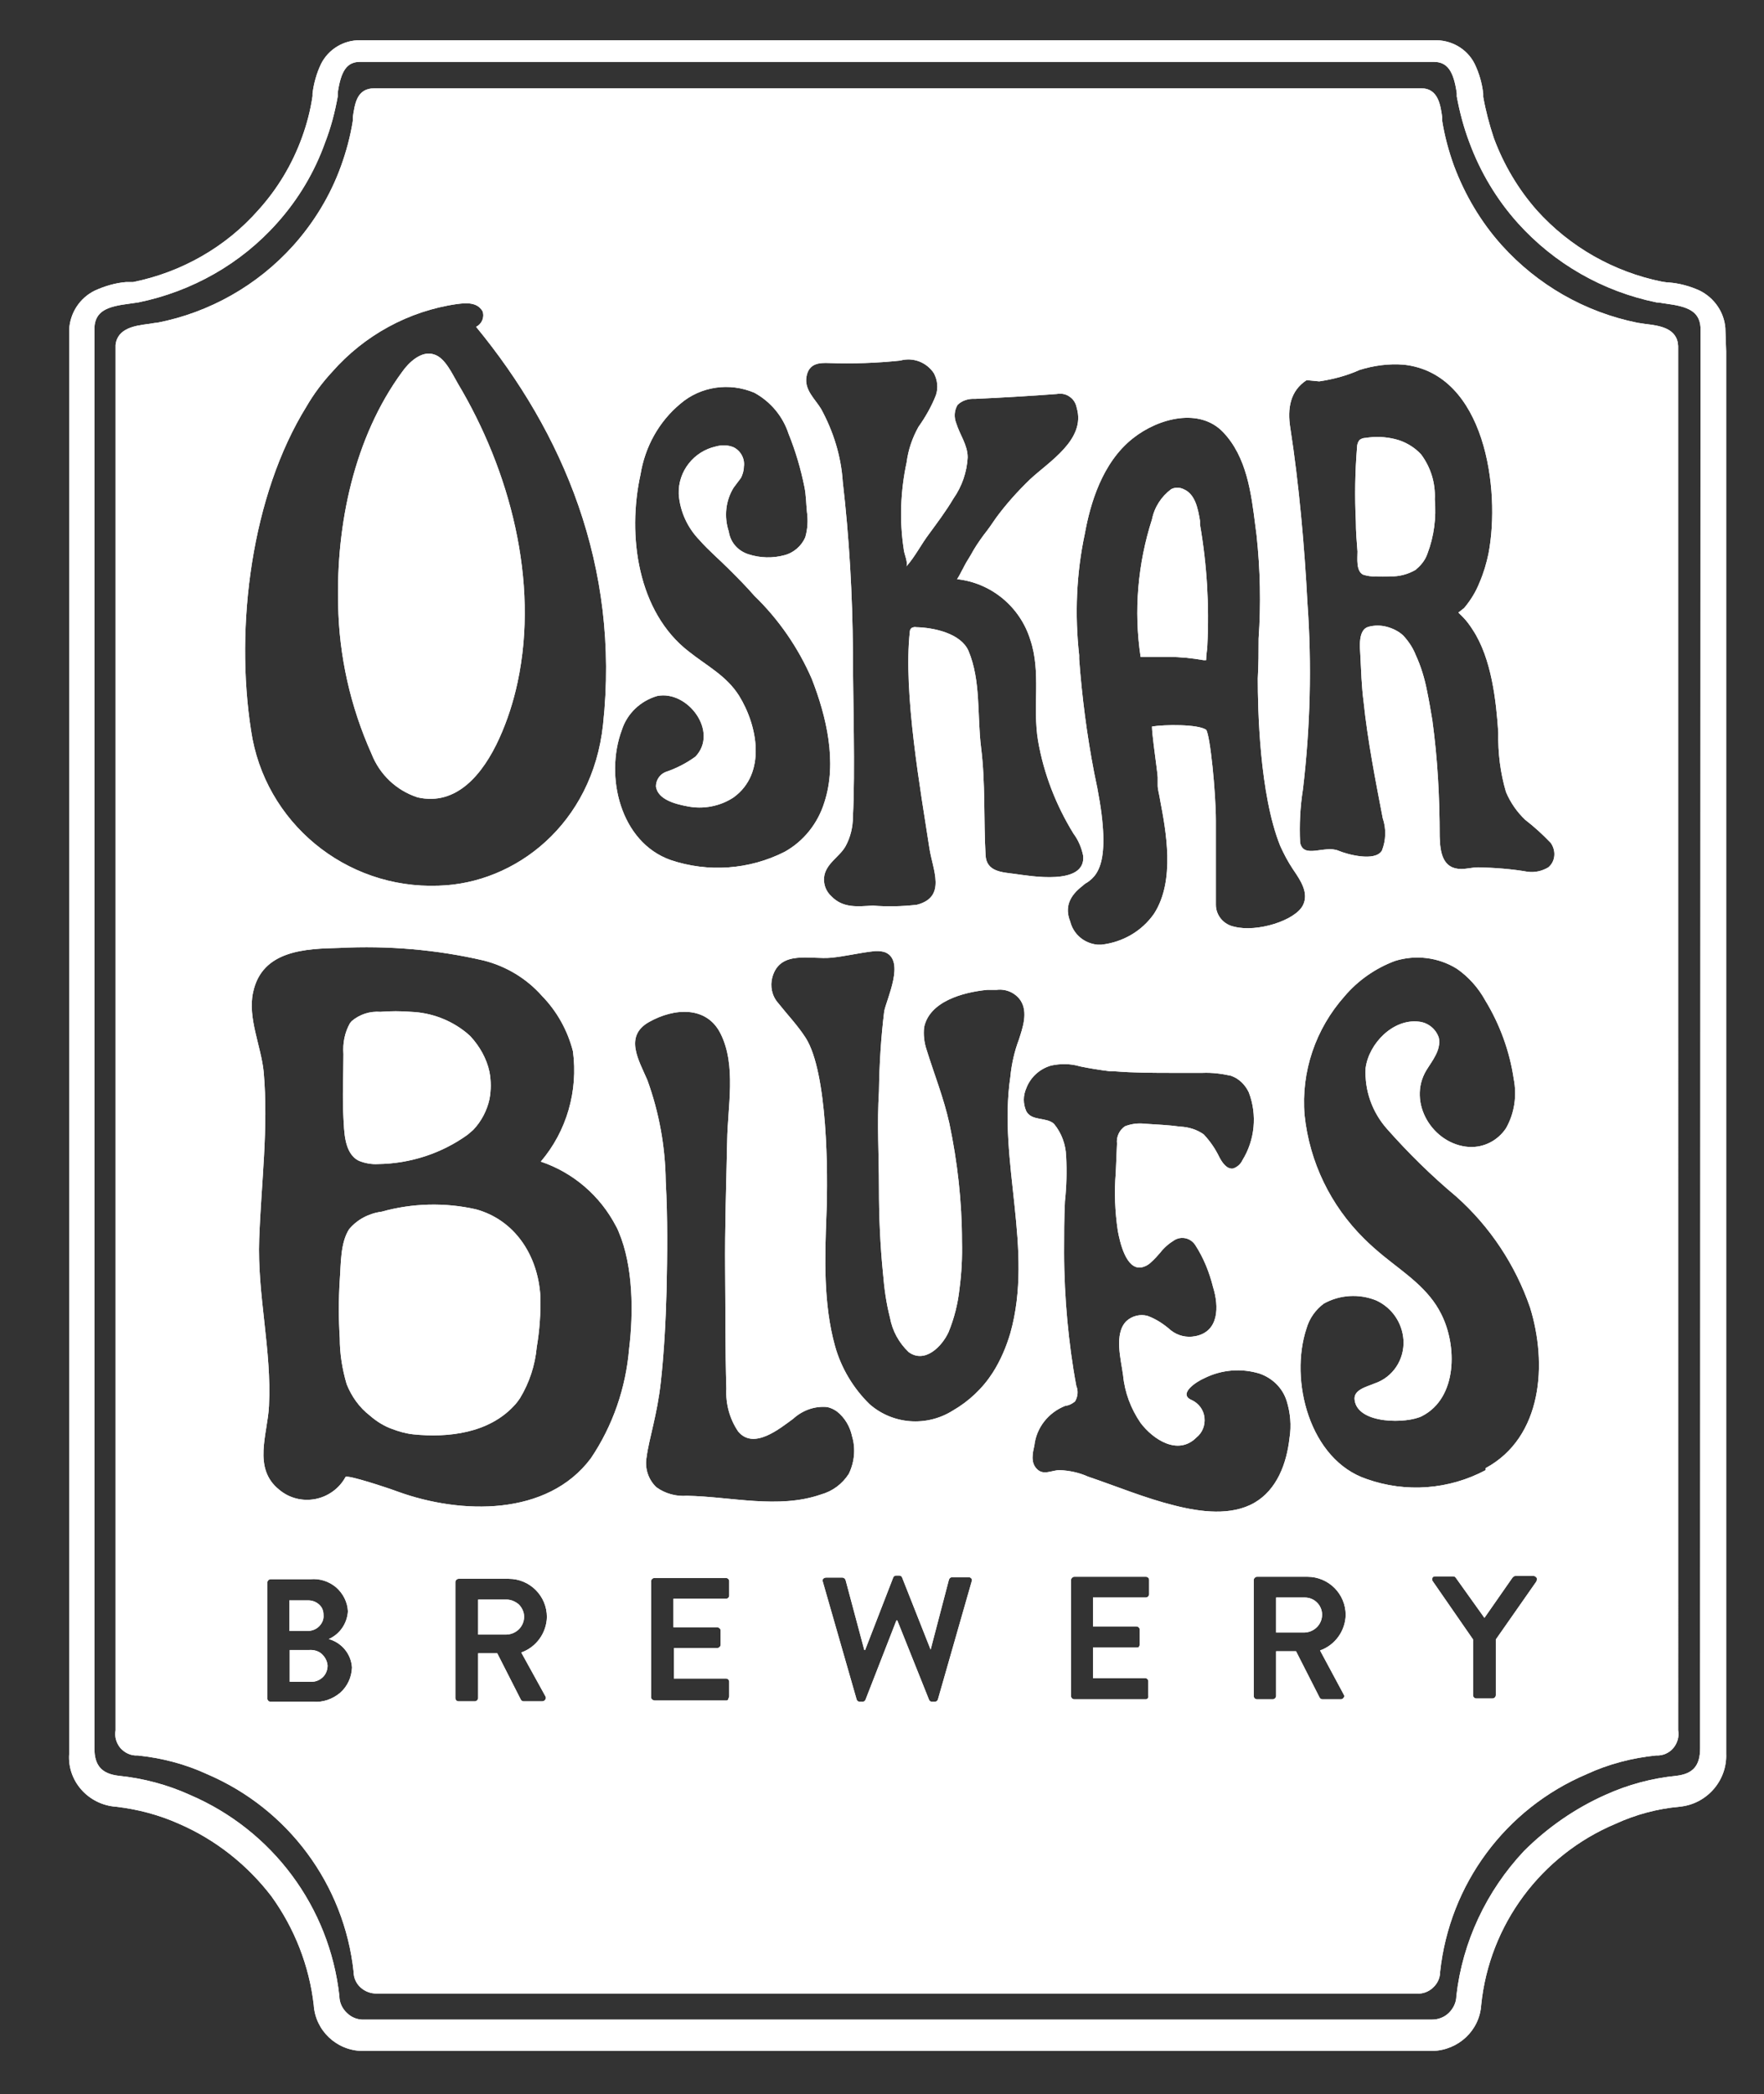 <?xml version="1.0" encoding="utf-8"?>
<!-- Generator: Adobe Illustrator 23.1.1, SVG Export Plug-In . SVG Version: 6.00 Build 0)  -->
<svg version="1.1" id="Layer_1" xmlns="http://www.w3.org/2000/svg" xmlns:xlink="http://www.w3.org/1999/xlink" x="0px" y="0px"
	 viewBox="0 0 433.5 514.5" style="enable-background:new 0 0 433.5 514.5;" xml:space="preserve">
<rect x="0" y="0" width="433.5" height="514.5" fill="#333333" stroke="none"/>
<style type="text/css">
	.st0{clip-path:url(#SVGID_2_);fill:#FFFFFF;}
	.st1{clip-path:url(#SVGID_4_);fill:#FFFFFF;}
	.st2{clip-path:url(#SVGID_6_);fill:#FFFFFF;}
	.st3{clip-path:url(#SVGID_8_);fill:#FFFFFF;}
	.st4{clip-path:url(#SVGID_10_);fill:#FFFFFF;}
	.st5{clip-path:url(#SVGID_12_);fill:#FFFFFF;}
	.st6{clip-path:url(#SVGID_14_);fill:#FFFFFF;}
	.st7{clip-path:url(#SVGID_16_);fill:#FFFFFF;}
	.st8{clip-path:url(#SVGID_18_);fill:#FFFFFF;}
	.st9{clip-path:url(#SVGID_20_);fill:#FFFFFF;}
	.st10{clip-path:url(#SVGID_22_);fill:#FFFFFF;}
</style>
<g>
	<g>
		<defs>
			<path id="SVGID_1_" d="M417.8,429.5l0.1-347.4c0-0.6,0-1.2,0-1.7c-0.3-4-3.2-5.1-8.5-5.8c-0.9-0.1-1.6-0.3-2.3-0.3
				c-13.2-2.7-25.1-9.5-34.1-19.5c-5.2-5.8-9.2-12.5-11.9-19.8c-1.4-3.7-2.4-7.5-3.1-11.3v-0.8c-0.8-5.6-2.4-7.7-5.7-7.7
				c-4.4,0-71.5,0-131.8,0s-127.4,0-132,0c-3.2,0-4.7,2.1-5.5,7.6v0.9c-0.7,3.9-1.7,7.7-3.1,11.3c-2.6,7.3-6.6,14-11.8,19.8
				c-8.9,10-20.9,16.8-34.1,19.5l-2.1,0.3c-5.6,0.7-8.4,1.8-8.7,5.8c0,0.5,0,1.1,0,1.6v347.5c0,4.3,1.8,6.3,6,6.8
				c6,0.6,12,2.2,17.5,4.7c20.3,8.7,34.3,27.6,36.7,49.4c0,1.6,0.7,3.1,1.9,4.2c1.1,1.1,2.7,1.7,4.3,1.6h262.3
				c1.6,0,3.1-0.6,4.2-1.7c1.1-1.1,1.8-2.6,1.8-4.1c1.5-13.3,7.4-25.8,16.6-35.6c5.8-5.8,12.6-10.5,20-13.8
				c5.5-2.5,11.4-4.1,17.5-4.7C416,435.8,417.8,433.9,417.8,429.5z M424,80.6l0.2,5.7v344.5c0.3,6.7-4.8,12.5-11.5,13.1
				c-5.4,0.5-10.7,1.9-15.7,4.2c-18.3,7.7-31,24.8-33,44.5c-0.4,6.3-5.6,11.1-11.9,11.3H89c-6.3-0.1-11.5-5-11.9-11.3
				c-1.1-9.6-4.7-18.8-10.4-26.7c-5.9-7.7-13.7-13.9-22.7-17.8c-4.9-2.2-10.2-3.6-15.5-4.2c-6.8-0.5-12-6.3-11.5-13V83.2
				c0-0.7,0-1.4,0-2.2c0.2-4.1,2.6-7.8,6.3-9.6c2.4-1.1,5.1-1.9,7.7-2.1h0.2h1.5c11.9-2.4,22.8-8.6,30.8-17.7
				c4.7-5.2,8.3-11.2,10.7-17.8c1.2-3.3,2.1-6.7,2.6-10.2V23c0.3-2.5,1-5,2.1-7.3c1.8-3.6,5.6-5.9,9.6-5.8c4.6,0,69.9,0,132,0
				c62.2,0,127.5,0,131.8,0c4.2-0.2,8.2,2,10.1,5.8c1.1,2.3,1.8,4.7,2.1,7.3v0.8c0.6,3.4,1.5,6.8,2.6,10.1c2.4,6.5,6,12.6,10.6,17.8
				c8.1,9,18.9,15.1,30.7,17.5l1.4,0.2h0.3c2.6,0.2,5.2,0.9,7.6,2C421.3,73.2,423.7,76.7,424,80.6z"/>
		</defs>
		<use xlink:href="#SVGID_1_"  style="overflow:visible;fill:#FFFFFF;"/>
		<clipPath id="SVGID_2_">
			<use xlink:href="#SVGID_1_"  style="overflow:visible;"/>
		</clipPath>
		<rect x="12.7" y="5.8" class="st0" width="415.7" height="502.1"/>
	</g>
	<g>
		<defs>
			<path id="SVGID_3_" d="M320.7,392.5h-7.1v8.6h7c2.4-0.1,4.3-2,4.3-4.4C324.9,394.4,323,392.5,320.7,392.5z"/>
		</defs>
		<use xlink:href="#SVGID_3_"  style="overflow:visible;fill:#FFFFFF;"/>
		<clipPath id="SVGID_4_">
			<use xlink:href="#SVGID_3_"  style="overflow:visible;"/>
		</clipPath>
		<rect x="309.5" y="388.3" class="st1" width="19.6" height="16.9"/>
	</g>
	<g>
		<defs>
			<path id="SVGID_5_" d="M124.5,393h-7v8.6h7c2.4-0.1,4.3-2,4.3-4.4c0-1.1-0.5-2.2-1.3-3C126.7,393.5,125.6,393,124.5,393z"/>
		</defs>
		<use xlink:href="#SVGID_5_"  style="overflow:visible;fill:#FFFFFF;"/>
		<clipPath id="SVGID_6_">
			<use xlink:href="#SVGID_5_"  style="overflow:visible;"/>
		</clipPath>
		<rect x="113.3" y="388.9" class="st2" width="19.6" height="16.9"/>
	</g>
	<g>
		<defs>
			<path id="SVGID_7_" d="M116.9,297.1c-7.6-1.7-15.6-1.5-23.1,0.6c-3.1,0.4-6,1.9-8,4.3c-2.2,3.4-2,8.6-2.3,12.5
				c-0.3,4.8-0.3,9.4,0,14.3c0,3.8,0.6,7.6,1.7,11.3c1.2,3,3.1,5.7,5.7,7.7c1.6,1.4,3.5,2.6,5.5,3.3c1.6,0.6,3.3,1.1,5.1,1.3
				c8.7,0.9,18.6-0.3,24.8-7c0.6-0.6,1.1-1.3,1.5-1.9c2.3-3.8,3.7-8.1,4.1-12.5c0.7-4.1,1-8.3,0.9-12.5
				C132.2,308.4,126.5,299.7,116.9,297.1z"/>
		</defs>
		<use xlink:href="#SVGID_7_"  style="overflow:visible;fill:#FFFFFF;"/>
		<clipPath id="SVGID_8_">
			<use xlink:href="#SVGID_7_"  style="overflow:visible;"/>
		</clipPath>
		<rect x="79.1" y="291.8" class="st3" width="57.9" height="65"/>
	</g>
	<g>
		<defs>
			<path id="SVGID_9_" d="M88.2,285.2c1.5,0.6,3.1,0.9,4.7,0.8c7.9-0.1,15.6-2.6,22-7.2c0.5-0.4,0.9-0.8,1.4-1.2
				c2-2.1,3.4-4.8,4-7.6c0.4-2.2,0.4-4.4,0-6.6c-0.7-3.3-2.4-6.3-4.7-8.8l-0.9-0.8c-3.9-3.2-8.7-5-13.7-5.2c-2.5-0.2-5-0.2-7.5,0
				c-2.6-0.2-5.1,0.6-7.1,2.3l-0.4,0.5c-1.3,2.3-1.8,4.9-1.6,7.6c0,5.4-0.3,10.3,0,15.6C84.6,277.8,84.5,283.4,88.2,285.2z"/>
		</defs>
		<use xlink:href="#SVGID_9_"  style="overflow:visible;fill:#FFFFFF;"/>
		<clipPath id="SVGID_10_">
			<use xlink:href="#SVGID_9_"  style="overflow:visible;"/>
		</clipPath>
		<rect x="80.1" y="244.3" class="st4" width="44.7" height="45.9"/>
	</g>
	<g>
		<defs>
			<path id="SVGID_11_" d="M285.2,161.4h2c2.9,0,5.7,0.3,8.6,0.8c0.2,0,0.4,0,0.6,0c0-1.5,0.3-2.6,0.3-3.6
				c0.5-9.9-0.1-19.9-1.8-29.7V128c-0.5-3.1-1.2-6.6-4-7.8c-1-0.5-2.2-0.5-3.1,0c-2.4,1.8-4.1,4.4-4.7,7.4
				c-3.5,10.9-4.5,22.5-2.8,33.8H285.2z"/>
		</defs>
		<use xlink:href="#SVGID_11_"  style="overflow:visible;fill:#FFFFFF;"/>
		<clipPath id="SVGID_12_">
			<use xlink:href="#SVGID_11_"  style="overflow:visible;"/>
		</clipPath>
		<rect x="275.2" y="115.6" class="st5" width="25.8" height="50.8"/>
	</g>
	<g>
		<defs>
			<path id="SVGID_13_" d="M75.9,405.4h-4.7v7.8h5.4c1,0,2-0.4,2.8-1.2c0.7-0.7,1.1-1.7,1.1-2.8c-0.1-1.1-0.6-2.1-1.5-2.9
				C78.2,405.6,77,405.3,75.9,405.4z"/>
		</defs>
		<use xlink:href="#SVGID_13_"  style="overflow:visible;fill:#FFFFFF;"/>
		<clipPath id="SVGID_14_">
			<use xlink:href="#SVGID_13_"  style="overflow:visible;"/>
		</clipPath>
		<rect x="67" y="401.2" class="st6" width="17.6" height="16.1"/>
	</g>
	<g>
		<defs>
			<path id="SVGID_15_" d="M79.5,396.8c0-1-0.3-1.9-1.1-2.6s-1.7-1-2.7-1h-4.6v7.5h4.6c1,0,2-0.4,2.7-1.1
				C79.2,398.8,79.6,397.8,79.5,396.8z"/>
		</defs>
		<use xlink:href="#SVGID_15_"  style="overflow:visible;fill:#FFFFFF;"/>
		<clipPath id="SVGID_16_">
			<use xlink:href="#SVGID_15_"  style="overflow:visible;"/>
		</clipPath>
		<rect x="67" y="389" class="st7" width="16.7" height="15.8"/>
	</g>
	<g>
		<defs>
			<path id="SVGID_17_" d="M102.6,195.9c9.6,2.2,16.1-5.7,20.1-14.5c2-4.4,3.5-9.1,4.5-13.8c5.3-24.8-1.9-52-14.7-73.4
				c-1.3-2.2-3.1-6.3-5.8-7.1c-3.1-1.1-6.3,2-7.9,4.3c-11.8,16.1-16.2,37.5-15.7,57.1c0.2,12.6,3,25.1,8.2,36.7
				C93.3,190.3,97.4,194.2,102.6,195.9z"/>
		</defs>
		<use xlink:href="#SVGID_17_"  style="overflow:visible;fill:#FFFFFF;"/>
		<clipPath id="SVGID_18_">
			<use xlink:href="#SVGID_17_"  style="overflow:visible;"/>
		</clipPath>
		<rect x="79" y="82.8" class="st8" width="54.2" height="117.6"/>
	</g>
	<g>
		<defs>
			<path id="SVGID_19_" d="M380.5,213.1c-1.5,0.9-3.2,1.3-5,1.1c-4-0.7-8.1-1-12.2-1.1c-1.4,0-2.8,0.4-4.2,0.4c-4.6,0-5.2-4.1-5.3-8
				c0-9.5-0.5-19-1.8-28.5c-0.4-2.4-0.8-4.8-1.3-7.2c-0.6-3.1-1.5-6.1-2.8-8.9c-0.7-1.8-1.8-3.4-3.1-4.8c-1.1-1-2.5-1.7-4-2.1
				c-1.5-0.4-3-0.4-4.5,0c-2.6,0.7-2.1,5.1-2,6.9c0.2,3.8,0.3,7.7,0.8,11.5c1,9.6,2.9,19.2,4.7,28.6c0.9,2.6,0.8,5.5-0.2,8
				c-1.7,2.8-8.6,0.9-10.7,0c-3.4-1.4-8.6,2.1-9.4-2c-0.2-4.4,0-8.7,0.7-13.1c1.8-15.2,2.2-30.5,1.1-45.8
				c-0.7-13.7-2.1-29.4-4.2-42.9c-0.8-4.9,0-9.2,4-11.8c1.1,0.1,2.1,0.2,3.1,0.3c3.4-0.5,6.8-1.4,9.9-2.8c3.5-1.1,7.2-1.6,10.9-1.3
				c20,2.2,23.8,30.7,20.8,46.4c-0.5,2.4-1.2,4.8-2.2,7.1c-0.9,2.3-2.2,4.4-3.8,6.3l-1.4,1.1l1.1,1.1c0.9,0.9,1.7,2,2.4,3.1
				c4.7,7.1,5.8,17.7,6.3,25.3c-0.1,4.9,0.5,9.9,1.9,14.6c1.1,2.6,2.7,4.9,4.7,6.8c2.2,1.7,4.3,3.6,6.3,5.7
				C382.5,209.1,382.2,211.7,380.5,213.1z M365.1,361.2c-9,4.8-19.6,5.6-29.2,2.2c-14.1-4.7-19.1-24.3-14.8-37.1
				c0.7-2.4,2.2-4.5,4.2-6c3.9-2.2,8.7-2.5,12.9-0.8c3.9,1.8,6.4,5.5,6.7,9.7c0.3,4.8-2.6,9.2-7.1,10.7c-1.8,0.8-5.3,1.5-4.9,4.1
				c0.8,6,13,5.8,16.6,3.9c8.7-4.5,8.6-17.3,4.7-25c-3.1-6.3-8.9-10-14.2-14.3c-1.7-1.4-3.3-2.8-4.8-4.3
				c-8.2-8.1-13.4-18.8-14.6-30.3c-0.9-10.7,2.7-21.2,9.8-29.2c3.3-3.9,7.6-6.9,12.4-8.7c5.1-1.6,10.7-0.9,15.2,1.9
				c2.9,2,5.3,4.7,7,7.8c3.6,5.9,6,12.5,7,19.3c0.8,4.1,0.2,8.4-1.9,12.1c-2,3-5.4,4.8-9.1,4.6c-8.9-0.6-15.2-10.9-10.5-18.8
				c1.4-2.3,3.7-5,3.1-8c-0.7-2.2-2.7-3.8-5-4c-6.3-0.7-12.2,5.4-13,11.4c-0.3,5.5,1.6,10.8,5.2,14.9c5.3,6,11,11.6,17.1,16.7
				c8.3,7.4,14.5,16.8,18.1,27.2c4.3,13.8,3.1,31.9-10.9,39.5L365.1,361.2z M377.6,388.5l-10,14.3v13.7c0,0.4-0.4,0.8-0.8,0.8h-4
				c-0.5,0-0.8-0.4-0.8-0.8v-13.7l-9.9-14.3c-0.2-0.2-0.2-0.6-0.1-0.8c0.1-0.3,0.4-0.4,0.7-0.4h4.4c0.3,0,0.5,0.1,0.7,0.4l7,9.8
				l6.9-9.9c0.2-0.2,0.4-0.4,0.7-0.4h4.5c0.3,0,0.5,0.2,0.7,0.4c0.1,0.2,0.2,0.5,0,0.8V388.5z M330.2,416.3c0.2,0.3,0.2,0.6,0,0.8
				c-0.2,0.3-0.4,0.4-0.7,0.4H325c-0.3,0-0.5-0.1-0.7-0.4l-5.8-11.4h-4.9v11c0,0.4-0.4,0.8-0.8,0.8h-3.9c-0.5,0-0.8-0.4-0.8-0.8
				v-28.5c0-0.4,0.4-0.8,0.8-0.8h12.4c5.2,0,9.4,4.2,9.4,9.4c-0.1,3.9-2.6,7.4-6.3,8.7L330.2,416.3z M288.7,369.9
				c-7.3-1.8-14.2-4.7-21.3-7.1c-2.2-1-4.6-1.5-7-1.6c-1.9,0-4,1.4-5.6-0.3c-1.6-1.6-1-4-0.6-5.8c0.5-4.4,3.5-8.1,7.6-9.7
				c0.9-0.1,1.7-0.5,2.4-1.1c0.7-1.2,0.8-2.6,0.3-3.8c-1-5.3-1.7-10.7-2.2-16c-0.5-5.3-0.8-11.2-0.8-16.8c0-4.1,0-8.3,0.2-12.5
				c0.4-3.7,0.5-7.4,0.3-11.1c-0.1-2.9-1.1-5.7-3-8c-1.9-1.7-5.5-0.6-6.8-3.1c-0.8-1.8-0.8-3.8,0-5.6c1-2.7,3.3-4.8,6.1-5.6
				c2.3-0.5,4.8-0.5,7.1,0.2c2.4,0.5,4.9,0.9,7.4,1.2h1c4.9,0.4,9.8,0.4,14.7,0.4h7c2.4-0.1,4.7,0.2,7,0.7c2,0.7,3.5,2.2,4.4,4.1
				c2.1,5.5,1.5,11.7-1.6,16.7c-0.4,0.9-1.3,1.7-2.3,2c-1.5,0.2-2.6-1.4-3.3-2.7c-1-2.1-2.3-4-3.9-5.7c-1.7-1.2-3.7-1.8-5.8-1.9
				c-2.9-0.4-5.7-0.5-8.6-0.7c-1.7-0.2-3.3,0-4.9,0.6c-1.4,0.9-2.2,2.6-2,4.3l-0.3,7.1c-0.4,4.8-0.2,9.6,0.5,14.3
				c0.5,2.7,2,9.6,5.8,9c0.9-0.2,1.7-0.6,2.4-1.3c0.8-0.7,1.5-1.5,2.2-2.3c1-1.3,2.2-2.3,3.5-3.1c1.8-1.1,4.1-0.5,5.2,1.3
				c2,3.1,3.4,6.6,4.3,10.2c1.5,4.8,1.5,11-4.4,12.1c-2.1,0.4-4.2-0.1-5.9-1.4c-1.7-1.5-3.6-2.8-5.8-3.6c-1.8-0.5-3.8,0-5.2,1.3
				c-3.1,3.1-1.3,9.5-0.8,13.3c0.4,4.2,1.9,8.2,4.3,11.7c3.1,4.1,9.2,8.1,13.7,3.6c1.5-1.2,2.2-3,2-4.9c-0.2-1.9-1.4-3.5-3.1-4.3
				c-3.6-1.5,1.2-4.6,3.1-5.4c4.2-2.1,9.1-2.5,13.6-1.1c3.1,1.1,5.6,3.5,6.6,6.7c0.9,2.9,1.2,6,0.7,9.1c-0.7,6.3-3.1,12.7-8.6,15.9
				C302.6,372.5,295,371.5,288.7,369.9z M281.6,417.5H264c-0.5,0-0.8-0.4-0.8-0.8v-28.5c0-0.4,0.4-0.8,0.8-0.8h17.6
				c0.5,0,0.8,0.4,0.8,0.8v3.5c0,0.2-0.1,0.4-0.3,0.6c-0.2,0.2-0.4,0.2-0.6,0.2h-12.9v7.1h10.7c0.4,0,0.8,0.4,0.8,0.8v3.6
				c0,0.2-0.1,0.4-0.2,0.6s-0.4,0.2-0.6,0.2h-10.7v7.5h12.8c0.5,0,0.8,0.4,0.8,0.8v3.5C282.3,417.1,282,417.5,281.6,417.5z
				 M250.4,255.4c-1.1,2.9-1.8,6-2.1,9.1c-3.1,21,5.8,42.3,0,63c-1,3.4-2.4,6.7-4.3,9.7c-2.5,3.9-5.9,7.1-9.9,9.4
				c-6.4,4-14.7,3.4-20.4-1.6c-4-3.9-7-8.9-8.5-14.3c-2.9-10.4-2.5-21.9-2.1-32.4c0.4-9.9,0.3-34.8-5.1-43.3c-2-3.1-4.5-5.7-6.8-8.6
				c-1.5-1.7-2-4.1-1.4-6.3c1.9-6.8,9.4-4.3,14.5-4.8c3.1-0.3,6.5-1.1,9.7-1.5c1.2-0.2,2.5-0.2,3.6,0.2c4.8,2.1,0.4,11.2-0.3,14.4
				c-0.8,6.5-1.2,13.1-1.3,19.7c-0.5,7.9,0,15.9,0,23.8c0,7,0.3,14,1,21c0.3,3.7,0.8,7.3,1.7,10.8c0.6,3.3,2.2,6.2,4.6,8.5
				c4,2.9,8.2-1.4,9.8-4.9c1.4-3.4,2.3-7,2.7-10.7c0.5-3.8,0.7-7.7,0.6-11.6c0-9.8-1.1-19.5-3.1-29c-1.4-6.3-3.7-12-5.6-18.1
				c-0.6-1.8-0.8-3.7-0.6-5.5c1.3-6.3,9.4-8.6,15.5-9.2c0.8,0,1.6,0,2.3,0c2.3-0.3,4.6,0.7,5.9,2.6
				C252.7,248.7,251.3,252.6,250.4,255.4z M230.5,417.5c-0.1,0.4-0.4,0.6-0.8,0.6H229c-0.3,0-0.6-0.2-0.7-0.5l-7.8-19.5h-0.2
				l-7.6,19.5c-0.1,0.3-0.4,0.5-0.7,0.5h-0.7c-0.4,0-0.7-0.2-0.8-0.6l-8.3-28.9c-0.1-0.2-0.1-0.5,0.1-0.7c0.2-0.2,0.4-0.3,0.7-0.3h4
				c0.4,0,0.7,0.3,0.8,0.6l4.6,17.2h0.2l6.9-17.8c0.1-0.3,0.4-0.5,0.7-0.5h0.8c0.3,0,0.6,0.2,0.7,0.5l7,17.7l4.5-17.2
				c0.1-0.3,0.4-0.6,0.8-0.6h4c0.3,0,0.5,0.1,0.7,0.3c0.2,0.2,0.2,0.5,0.1,0.7L230.5,417.5z M168.8,367.5c-2.6,0.2-5.3-0.5-7.5-2.1
				c-2-1.9-2.9-4.7-2.4-7.4c0.6-4.6,2.6-10.3,3.5-18.5c0.8-7.4,1.2-14.8,1.4-22.3c0.2-9,0.3-18-0.2-27c-0.1-8.4-1.6-16.8-4.5-24.8
				c-2.1-4.9-5.8-10.8,0.4-14.3c6.2-3.5,14.2-4,17.6,2.9c3.9,7.8,1.7,18,1.6,26.3c-0.2,9.6-0.6,21.9-0.5,31.6
				c0.1,9.8,0,19.6,0.3,29.3c-0.2,3.7,0.8,7.4,2.9,10.5c3.8,4.6,10.2-0.7,13.5-3.1c2.3-2.1,5.3-3.2,8.4-2.9c0.9,0.2,1.7,0.6,2.4,1.1
				c1.9,1.5,3.2,3.7,3.7,6.1c0.9,3,0.6,6.3-0.8,9.2c-1.6,2.5-4,4.3-6.9,5.1C191.3,370.8,179.6,367.7,168.8,367.5z M178.5,417.8
				h-17.6c-0.2,0-0.4-0.1-0.6-0.2c-0.2-0.2-0.3-0.4-0.3-0.6v-28.5c0-0.4,0.4-0.8,0.8-0.8h17.6c0.5,0,0.8,0.4,0.8,0.8v3.5
				c0,0.5-0.4,0.8-0.8,0.8h-12.9v7h10.7c0.4,0,0.8,0.3,0.9,0.7v3.6c0,0.4-0.4,0.8-0.8,0.8h-10.7v7.5h12.8c0.5,0,0.8,0.4,0.8,0.8v3.5
				c0,0.2-0.1,0.5-0.2,0.6C179,417.7,178.7,417.8,178.5,417.8z M154.6,331.4c-0.8,9.6-4,18.9-9.4,26.9
				c-10.7,14.3-31.9,13.8-47.4,8.2c-2.1-0.8-12.6-4.3-12.9-3.6c-1.5,2.8-4.3,4.8-7.4,5.4c-3.2,0.6-6.4-0.2-8.9-2.3
				c-6.6-5.3-2.8-13.7-2.5-20.6c0.7-13.7-2.9-27.2-2.4-41c0.5-13.8,2.3-27.3,1.1-41c-0.6-6.3-4-13.3-2.6-19.6
				c2.2-10.4,13-10.7,21.2-10.9c11.9-0.6,23.9,0.4,35.5,3.1c5.5,1.4,10.5,4.4,14.3,8.7c3.7,3.8,6.3,8.5,7.6,13.6
				c1.3,9.7-1.5,19.6-7.9,27.1c8,2.7,14.6,8.4,18.5,15.9c0.3,0.5,0.5,1,0.7,1.5C155.6,311.1,155.7,322.5,154.6,331.4z M134,416.7
				c0.2,0.3,0.2,0.6,0,0.9c-0.2,0.3-0.5,0.4-0.8,0.4h-4.5c-0.3,0-0.5-0.1-0.7-0.4l-5.8-11.4h-4.7v11c0,0.4-0.4,0.8-0.8,0.8h-4
				c-0.5,0-0.8-0.4-0.8-0.8v-28.5c0-0.4,0.4-0.8,0.8-0.8H125c5.2,0,9.4,4.2,9.4,9.4c-0.1,3.9-2.6,7.4-6.3,8.7L134,416.7z M77,418.1
				H66.5c-0.5,0-0.8-0.4-0.8-0.8v-28.5c0-0.4,0.4-0.8,0.8-0.8h9.8c2.3-0.2,4.5,0.5,6.3,2c1.7,1.5,2.8,3.6,2.9,5.9
				c-0.2,3-2,5.6-4.7,6.8c3.2,0.9,5.5,3.7,5.7,7c-0.1,2.4-1.1,4.6-2.9,6.2C81.7,417.5,79.3,418.3,77,418.1z M75.3,99.9
				c1.8-3.1,3.9-5.9,6.3-8.5c7.9-9,18.8-15,30.7-16.7c2.3-0.3,5-0.5,6.3,1.8c0.5,1.5-0.2,3.1-1.6,3.8c21.3,25.9,35.4,58.8,31.2,97.7
				c-2.6,24.5-21.6,39.1-40.4,39.6c-22.9,0.9-42.8-15.6-46.1-38.1C57.7,153.8,61.8,121.7,75.3,99.9z M152.8,179.4
				c1.3-4.1,4.6-7.2,8.7-8.4c7.5-1.5,15.2,8.8,9.4,14.9c-2.2,1.6-4.7,2.9-7.4,3.8c-1.4,0.6-2.3,2-2.3,3.5c0.4,3.3,5,4.4,7.7,4.9
				c3.9,0.8,8.1,0,11.4-2.2c8.1-5.9,5.9-17.6,1.3-25c-3.1-4.9-7.9-7.3-12.3-10.8c-12.6-9.7-15.2-28.5-11.9-43.5
				c1.1-6.8,4.5-13,9.8-17.4c5-4.3,12.1-5.3,18.2-2.7c4,2.2,7,5.8,8.4,10.1c1.7,4.2,3,8.6,3.9,13.1c0.4,2,0.4,4,0.6,6
				c0.3,2.1,0.2,4.2-0.4,6.3c-0.9,2.1-2.8,3.8-5.1,4.4c-2.9,0.8-6,0.7-8.8-0.2c-2.6-0.8-4.5-2.9-4.9-5.6c-1.2-3.6-0.8-7.6,1.2-10.8
				c0.6-0.8,1.2-1.6,1.8-2.4c0.4-0.8,0.7-1.8,0.7-2.7c0.3-1.9-0.7-3.9-2.5-4.8c-1.4-0.6-3-0.6-4.4-0.2c-5.4,1.2-9.3,6.1-9.1,11.7
				c0.3,4.2,2.1,8.2,5.1,11.3c2.2,2.5,4.8,4.7,7.2,7.1c2.4,2.4,4.3,4.3,6.3,6.6c6,5.8,10.8,12.8,14.1,20.4
				c3.6,9.2,6.3,20.5,3.1,30.3c-1.6,5.2-5.1,9.6-9.8,12.2c-8.7,4.4-18.8,5.1-28,2C152.4,206.9,148.6,190.7,152.8,179.4z M203.8,89.2
				c5.8,0.2,11.6,0,17.4-0.6c3.2-0.9,6.5,0.4,8.3,3.1c0.9,1.7,1.1,3.6,0.5,5.4c-1.1,2.8-2.6,5.4-4.3,7.8c-1.5,2.7-2.5,5.6-2.9,8.7
				c-1.5,7-1.8,14.3-0.7,21.4c0,0.8,1.2,3.5,0.6,4.2c2.1-2.3,3.7-5.5,5.6-8c1.9-2.6,4.1-5.5,6-8.7c2.1-3,3.3-6.5,3.5-10.1
				c0-3.1-1.9-5.5-2.8-8.4c-0.6-1.5-0.5-3.1,0.3-4.5c1.1-1.1,2.7-1.6,4.3-1.5c6.7-0.3,13.4-0.7,20.1-1.2c1.1-0.2,2.3,0,3.2,0.7
				c0.9,0.6,1.5,1.6,1.7,2.7c2.3,7.8-6.8,13.2-11.5,17.6c-3,2.9-5.8,6-8.3,9.4c-1,1.5-2,2.9-3.1,4.3c-1.1,1.5-2.2,3.1-3.1,4.8
				c-1,1.6-1.4,2.3-2,3.5c-0.2,0.3-0.9,1.8-1.4,2.5c8.4,0.9,15.5,6.8,18,14.9c2.7,8,0.5,16.5,1.9,24.8c1.4,8.1,4.4,15.8,8.7,22.8
				c1.2,1.6,2,3.5,2.4,5.5c0.6,7.4-13.1,4.9-16.9,4.4c-3-0.4-6.9-0.5-7.1-4.6c-0.5-8.8,0-17.7-1.1-26.4c-1-8,0-16.4-3.1-23.8
				c-1.9-4.3-8.5-5.7-12.8-5.8c-0.4-0.1-0.8,0-1.2,0.2c-0.2,0.2-0.4,0.5-0.4,0.8c-1.7,15.1,2.7,39.5,4.8,53.3
				c0.8,5.3,4.3,12-3.1,13.9c-3.6,0.4-7.2,0.5-10.8,0.2c-3.7,0.2-7.3,0.7-10.2-2.3c-1.3-1.2-1.9-2.8-1.8-4.5
				c0.3-3.5,3.8-5.1,5.3-7.8c1.2-2.2,1.8-4.7,1.8-7.2c0.6-11,0-29.5,0-40.6c-0.1-14-0.9-28-2.5-41.8c-0.4-6.2-2.3-12.3-5.3-17.8
				c-1.5-2.5-4.2-4.7-3.6-8S201.4,89.1,203.8,89.2z M278.4,107.7c6.3-5,16.4-7.6,22.2-1.5c5.8,6.1,6.9,15,7.9,23l0.3,2.3
				c0.9,8.4,1.1,16.9,0.5,25.4c0,3.1,0,6.3-0.2,9.8c0,7.4,0.4,28.4,5.5,41.1c0.9,2,1.9,3.9,3.1,5.7l0.2,0.3c1.7,2.5,3.8,5.6,2.3,8.6
				c-1.9,3.8-11.3,6.7-16.8,5.3c-2.7-0.5-4.6-2.8-4.6-5.4v-20.7c0-6.7-1.4-21.1-2.4-22.3c-2-1.4-10.2-1.3-13.3-0.8
				c0,1.8,0.8,7.3,1.1,9.8c0.2,1.4,0.3,2.5,0.3,2.7v2c0,1,0.4,2.2,0.6,3.6c1.4,7.4,3.8,19.7-1.5,27.9c-3,4.3-7.7,7-12.9,7.6
				c-0.3,0-0.7,0-1,0c-3.2-0.3-5.9-2.5-6.7-5.7c-1.4-3.5-0.2-6.3,3.1-8.8c0.3-0.3,0.7-0.6,1.1-0.8c2.9-2,6.3-5.9,1.7-26.9
				c-1.8-9.3-3-18.6-3.7-28V161c-1.1-10-0.7-20.1,1.4-29.9C267.9,123.9,270.8,113.7,278.4,107.7L278.4,107.7z M404.4,79.6l-2-0.3
				c-12.9-2.6-24.6-9.3-33.4-19.1c-5.1-5.7-9-12.3-11.7-19.5c-1.3-3.6-2.3-7.3-2.9-11.1v-0.9c-0.4-2.9-1-7-5.1-7
				c-4.1,0-69.8,0-128.6,0c-58.9,0-124.3,0-128.7,0c-4.4,0-4.8,3.9-5.3,7.1v0.9c-0.6,3.8-1.6,7.5-2.9,11.1
				c-2.6,7.2-6.6,13.8-11.7,19.5c-8.8,9.8-20.6,16.5-33.5,19c-0.6,0-1.3,0.2-2.2,0.3c-3.1,0.4-7.6,1-8,5.2v0.8c0,0.2,0,0.4,0,0.6
				v338.9c-0.3,1.6,0.2,3.2,1.2,4.4c1.1,1.2,2.6,1.9,4.2,1.8c5.9,0.6,11.7,2.1,17.1,4.6c19.9,8.5,33.7,27.1,36,48.6
				c0,1.4,0.6,2.8,1.7,3.8c1.1,1,2.5,1.5,3.9,1.5h255.8c1.4,0.1,2.9-0.5,3.9-1.5c1.1-1,1.7-2.4,1.7-3.8c2.3-21.5,16-40.1,36-48.6
				c5.4-2.5,11.2-4,17.1-4.6c1.6,0.1,3.2-0.6,4.2-1.8s1.5-2.8,1.2-4.4V85C412.2,80.6,407.8,80,404.4,79.6z"/>
		</defs>
		<use xlink:href="#SVGID_19_"  style="overflow:visible;fill:#FFFFFF;"/>
		<clipPath id="SVGID_20_">
			<use xlink:href="#SVGID_19_"  style="overflow:visible;"/>
		</clipPath>
		<rect x="24.2" y="17.5" class="st9" width="392.6" height="476.5"/>
	</g>
	<g>
		<defs>
			<path id="SVGID_21_" d="M349.2,111.6c-1.7-1.8-3.9-3.1-6.3-3.7c-2.4-0.6-4.9-0.7-7.4-0.3c-0.5,0-1,0.2-1.4,0.5
				c-0.4,0.5-0.6,1.1-0.6,1.7c-0.5,6.1-0.6,12.2-0.3,18.3c0,2.5,0.2,4.9,0.4,7.4c0,1.7-0.4,4.8,1.4,5.7c1,0.3,2.1,0.5,3.1,0.4
				c1.2,0.1,2.3,0.1,3.5,0c2.2,0.1,4.4-0.5,6.3-1.6l0.2-0.2c1.2-1,2.2-2.3,2.7-3.8c1.6-4.2,2.2-8.8,1.8-13.3
				C352.8,118.7,351.6,114.8,349.2,111.6z"/>
		</defs>
		<use xlink:href="#SVGID_21_"  style="overflow:visible;fill:#FFFFFF;"/>
		<clipPath id="SVGID_22_">
			<use xlink:href="#SVGID_21_"  style="overflow:visible;"/>
		</clipPath>
		<rect x="328.9" y="103.2" class="st10" width="28.1" height="42.5"/>
	</g>
</g>
</svg>
